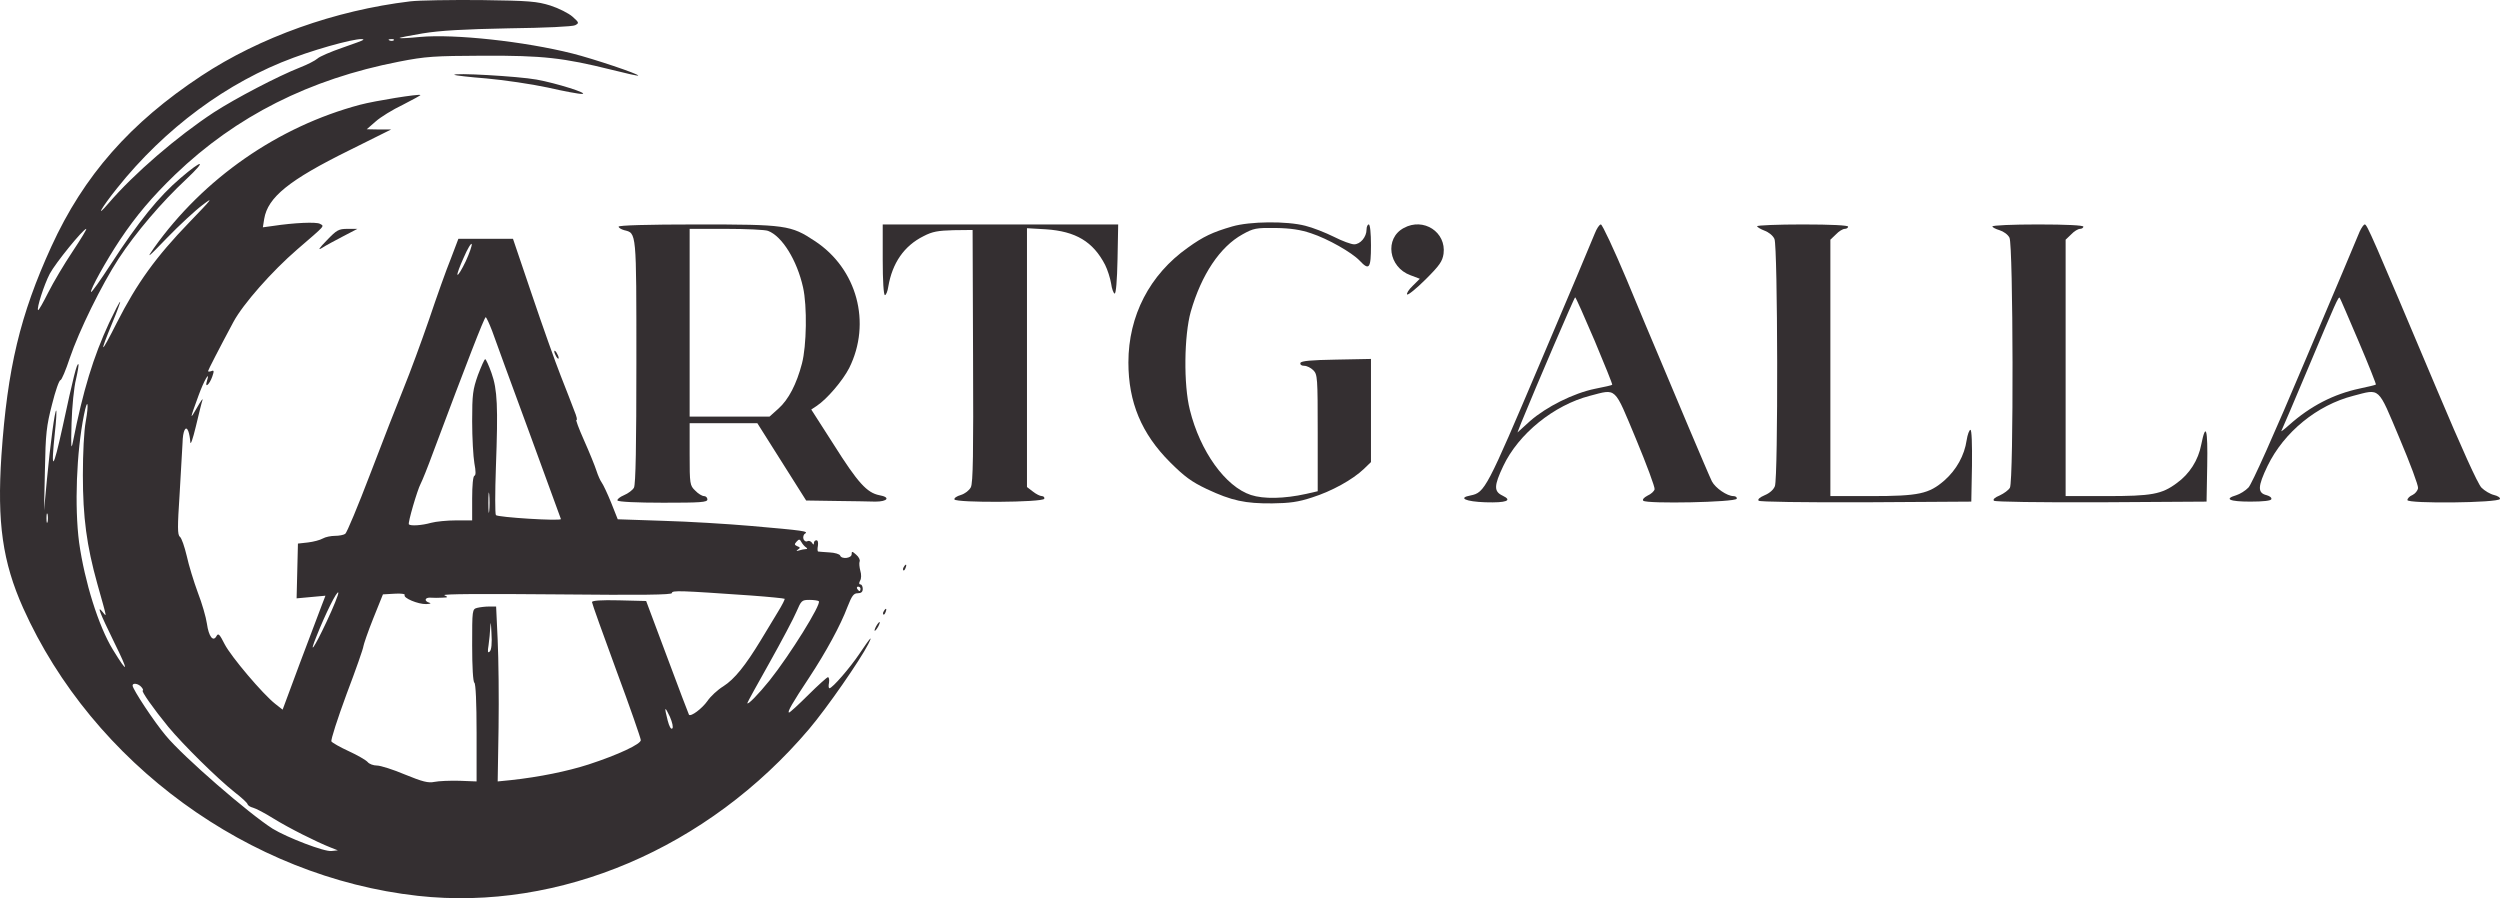 <?xml version="1.0" encoding="UTF-8"?> <svg xmlns="http://www.w3.org/2000/svg" viewBox="0 0 167 60" fill="none"><path d="M27.389 0.092C22.378 0.697 17.367 2.482 13.453 5.064C8.694 8.206 5.596 11.732 3.431 16.468C1.341 21.042 0.496 24.597 0.095 30.424C-0.201 34.895 0.17 37.535 1.548 40.619C6.203 50.99 16.625 58.588 27.907 59.842C37.38 60.89 47.284 56.67 54.044 48.704C55.245 47.287 57.454 44.101 58.002 43.024C58.328 42.374 58.151 42.566 57.409 43.673C56.787 44.602 55.601 45.974 55.408 45.974C55.349 45.974 55.334 45.812 55.378 45.605C55.408 45.399 55.378 45.237 55.304 45.237C55.245 45.237 54.652 45.768 53.999 46.417C53.347 47.066 52.769 47.597 52.71 47.597C52.562 47.597 52.932 46.948 54.059 45.252C55.185 43.54 56.149 41.77 56.609 40.545C56.905 39.793 57.024 39.63 57.291 39.63C57.528 39.63 57.632 39.542 57.632 39.336C57.632 39.173 57.557 39.04 57.483 39.04C57.38 39.04 57.365 38.952 57.454 38.789C57.543 38.657 57.543 38.362 57.469 38.126C57.409 37.89 57.38 37.609 57.424 37.506C57.469 37.403 57.365 37.196 57.187 37.049C56.92 36.813 56.891 36.813 56.891 37.019C56.891 37.3 56.209 37.373 56.12 37.108C56.09 37.019 55.764 36.916 55.408 36.901C55.037 36.872 54.696 36.857 54.652 36.842C54.608 36.828 54.593 36.665 54.637 36.459C54.667 36.237 54.637 36.09 54.533 36.09C54.444 36.09 54.37 36.178 54.37 36.267C54.37 36.414 54.326 36.4 54.237 36.252C54.163 36.149 54.029 36.105 53.94 36.149C53.851 36.208 53.733 36.149 53.673 36.016C53.629 35.868 53.673 35.706 53.777 35.647C54.029 35.485 53.688 35.441 50.145 35.131C48.603 34.998 45.964 34.836 44.304 34.791L41.265 34.688L40.82 33.567C40.568 32.947 40.286 32.357 40.197 32.239C40.108 32.121 39.945 31.767 39.842 31.442C39.738 31.118 39.367 30.203 39.011 29.407C38.656 28.61 38.433 28.005 38.507 28.049C38.581 28.093 38.522 27.813 38.359 27.43C38.211 27.046 37.81 25.984 37.455 25.099C37.099 24.199 36.239 21.779 35.542 19.714L34.267 15.952H30.62L30.116 17.28C29.82 18.002 29.168 19.832 28.663 21.337C28.145 22.841 27.389 24.892 26.973 25.91C26.558 26.928 25.55 29.51 24.735 31.649C23.919 33.788 23.163 35.603 23.06 35.662C22.956 35.736 22.644 35.795 22.378 35.795C22.111 35.795 21.74 35.868 21.562 35.972C21.384 36.075 20.94 36.193 20.569 36.237L19.902 36.311L19.813 39.97L21.74 39.793L21.473 40.486C21.325 40.87 20.688 42.581 20.035 44.292L18.879 47.405L18.39 47.022C17.545 46.358 15.439 43.865 15.009 43.038C14.668 42.36 14.58 42.271 14.461 42.492C14.239 42.906 13.942 42.522 13.823 41.666C13.764 41.239 13.497 40.309 13.216 39.586C12.949 38.863 12.608 37.757 12.474 37.137C12.326 36.517 12.133 35.942 12.015 35.854C11.852 35.721 11.852 35.219 12 32.977C12.089 31.487 12.178 29.967 12.193 29.599C12.208 28.772 12.415 28.374 12.578 28.802C12.637 28.949 12.697 29.274 12.712 29.525C12.726 29.776 12.875 29.348 13.082 28.492C13.275 27.68 13.468 26.884 13.527 26.721C13.571 26.559 13.408 26.795 13.156 27.238C12.667 28.093 12.667 28.049 13.26 26.427C13.616 25.438 14.061 24.671 13.823 25.453C13.66 25.969 13.987 25.703 14.179 25.158C14.313 24.774 14.298 24.715 14.12 24.789C14.001 24.833 13.898 24.833 13.898 24.789C13.898 24.73 14.624 23.314 15.588 21.514C16.225 20.319 18.167 18.12 19.857 16.66C21.77 15.008 21.681 15.126 21.369 14.949C21.132 14.816 19.665 14.875 18.212 15.096L17.559 15.185L17.648 14.624C17.886 13.178 19.309 12.027 23.312 10.051L26.128 8.649H25.313L24.498 8.634L25.09 8.118C25.417 7.823 26.232 7.321 26.914 6.997C27.581 6.657 28.115 6.362 28.085 6.348C27.996 6.259 25.061 6.731 24.053 6.997C18.567 8.457 13.586 11.924 10.28 16.571C9.747 17.324 9.865 17.235 11.155 15.893C11.97 15.052 13.038 14.063 13.527 13.695C14.298 13.104 14.194 13.252 12.637 14.86C10.428 17.147 9.154 18.902 7.804 21.558C6.693 23.756 6.604 23.741 7.523 21.514C7.834 20.776 8.056 20.156 8.027 20.156C7.982 20.156 7.656 20.791 7.286 21.573C6.233 23.845 5.551 26.073 4.869 29.525C4.75 30.115 4.736 29.849 4.78 28.27C4.81 27.179 4.943 25.851 5.077 25.335C5.195 24.818 5.269 24.361 5.24 24.332C5.136 24.228 4.899 25.187 4.187 28.492C3.535 31.472 3.387 31.575 3.668 28.875C3.757 28.108 3.787 27.459 3.757 27.43C3.668 27.341 3.357 29.687 3.135 32.033L2.942 34.098L3.001 31.369C3.046 28.964 3.105 28.448 3.475 27.017C3.698 26.117 3.95 25.394 4.039 25.394C4.113 25.394 4.395 24.73 4.662 23.918C5.284 22.089 6.782 19.035 7.923 17.28C9.079 15.524 10.769 13.532 12.46 11.954C13.838 10.655 13.557 10.611 12.059 11.895C10.621 13.119 9.272 14.772 7.375 17.693C6.707 18.725 6.114 19.552 6.085 19.507C5.981 19.404 7.108 17.383 8.012 16.026C9.094 14.403 10.162 13.149 11.703 11.659C15.78 7.749 20.673 5.285 26.647 4.12C28.456 3.766 28.989 3.736 32.281 3.721C36.254 3.707 37.618 3.854 40.879 4.666C41.813 4.902 42.599 5.079 42.629 5.049C42.718 4.961 39.649 3.928 38.24 3.574C35.023 2.763 30.368 2.261 28.07 2.467C27.329 2.541 26.721 2.571 26.692 2.541C26.662 2.512 27.359 2.379 28.233 2.231C29.405 2.04 30.961 1.951 33.986 1.892C36.417 1.863 38.255 1.774 38.418 1.686C38.7 1.538 38.685 1.509 38.24 1.11C37.989 0.889 37.321 0.55 36.773 0.373C35.868 0.092 35.379 0.048 32.133 0.004C30.131 -0.011 27.996 0.018 27.389 0.092ZM24.275 2.659C24.275 2.689 23.638 2.925 22.867 3.19C22.096 3.456 21.34 3.78 21.206 3.913C21.058 4.046 20.539 4.312 20.05 4.503C18.553 5.093 15.736 6.569 14.298 7.498C11.822 9.121 8.931 11.614 7.241 13.591C6.337 14.653 6.767 13.886 7.819 12.573C11.007 8.575 15.187 5.477 19.605 3.854C21.636 3.102 24.275 2.423 24.275 2.659ZM26.306 2.689C26.262 2.733 26.128 2.748 26.024 2.704C25.906 2.659 25.951 2.615 26.113 2.615C26.276 2.6 26.366 2.644 26.306 2.689ZM4.854 16.793C4.291 17.634 3.564 18.858 3.223 19.537C2.882 20.215 2.586 20.747 2.542 20.717C2.438 20.599 2.942 19.02 3.327 18.283C3.713 17.56 5.551 15.303 5.759 15.288C5.818 15.288 5.403 15.967 4.854 16.793ZM31.11 17.457C30.858 17.988 30.605 18.401 30.561 18.357C30.517 18.312 30.709 17.796 30.976 17.206C31.228 16.616 31.48 16.203 31.51 16.306C31.54 16.394 31.361 16.911 31.11 17.457ZM32.874 22.104C33.052 22.62 34.163 25.645 35.335 28.831C36.506 32.018 37.469 34.659 37.469 34.673C37.469 34.821 33.23 34.556 33.126 34.408C33.066 34.319 33.066 32.888 33.126 31.221C33.274 27.149 33.23 26.028 32.829 24.907C32.651 24.405 32.459 23.992 32.414 23.992C32.355 23.992 32.147 24.479 31.925 25.055C31.584 26.028 31.54 26.338 31.54 28.138C31.54 29.244 31.613 30.498 31.688 30.941C31.791 31.487 31.791 31.752 31.688 31.782C31.599 31.811 31.54 32.431 31.54 33.301V34.762H30.472C29.879 34.762 29.123 34.836 28.797 34.924C28.174 35.101 27.433 35.145 27.314 35.028C27.226 34.954 27.878 32.726 28.1 32.313C28.189 32.151 28.575 31.206 28.945 30.189C31.154 24.287 32.355 21.189 32.444 21.189C32.488 21.189 32.681 21.602 32.874 22.104ZM5.729 28.152C5.61 28.787 5.536 30.262 5.536 31.738C5.536 34.556 5.788 36.444 6.5 38.996C7.182 41.416 7.137 41.224 6.87 40.899C6.441 40.368 6.633 40.87 7.641 42.935C8.62 44.912 8.575 45.089 7.538 43.392C6.574 41.814 5.655 38.863 5.284 36.237C4.973 33.847 5.106 30.203 5.61 27.71C5.848 26.515 5.951 26.913 5.729 28.152ZM32.681 34.127C32.651 34.438 32.622 34.187 32.622 33.582C32.622 32.977 32.651 32.726 32.681 33.021C32.711 33.331 32.711 33.833 32.681 34.127ZM3.179 34.865C3.135 35.013 3.105 34.895 3.105 34.614C3.105 34.334 3.135 34.216 3.179 34.349C3.209 34.496 3.209 34.733 3.179 34.865ZM53.837 36.562C53.955 36.636 53.94 36.68 53.822 36.68C53.733 36.68 53.525 36.724 53.377 36.769C53.184 36.828 53.169 36.813 53.303 36.709C53.466 36.606 53.466 36.562 53.258 36.488C53.066 36.4 53.051 36.355 53.214 36.178C53.377 36.001 53.422 36.001 53.54 36.222C53.614 36.355 53.748 36.503 53.837 36.562ZM57.483 39.336C57.483 39.409 57.454 39.483 57.424 39.483C57.38 39.483 57.306 39.409 57.261 39.336C57.217 39.247 57.246 39.188 57.321 39.188C57.409 39.188 57.483 39.247 57.483 39.336ZM21.814 41.534C20.969 43.334 20.599 43.835 21.147 42.492C21.725 41.032 22.526 39.409 22.6 39.586C22.63 39.675 22.274 40.56 21.814 41.534ZM50.145 39.778C51.361 39.867 52.384 39.97 52.413 39.999C52.443 40.029 52.25 40.413 51.968 40.87C51.702 41.312 51.183 42.168 50.827 42.758C49.789 44.469 49.063 45.37 48.322 45.842C47.936 46.078 47.462 46.52 47.254 46.83C46.898 47.331 46.157 47.892 46.024 47.745C45.994 47.7 45.342 45.974 44.571 43.909L43.163 40.147L41.354 40.102C40.153 40.073 39.545 40.117 39.545 40.221C39.545 40.309 40.286 42.374 41.176 44.794C42.08 47.228 42.806 49.323 42.806 49.441C42.806 49.707 41.309 50.415 39.323 51.064C37.9 51.522 36.032 51.905 34.134 52.111L33.245 52.2L33.304 48.615C33.333 46.638 33.304 43.998 33.245 42.758L33.141 40.516H32.666C32.414 40.516 32.059 40.56 31.881 40.604C31.54 40.693 31.54 40.737 31.54 43.112C31.54 44.558 31.599 45.547 31.688 45.605C31.777 45.664 31.836 46.933 31.836 48.94V52.2L30.695 52.156C30.057 52.141 29.301 52.17 29.019 52.23C28.604 52.318 28.219 52.215 27.062 51.743C26.262 51.404 25.417 51.138 25.18 51.138C24.942 51.138 24.661 51.035 24.557 50.902C24.438 50.769 23.875 50.444 23.297 50.179C22.719 49.913 22.2 49.618 22.14 49.53C22.081 49.441 22.541 48.025 23.148 46.373C23.771 44.735 24.275 43.289 24.275 43.171C24.29 43.053 24.572 42.212 24.927 41.327L25.58 39.704L26.351 39.66C26.781 39.63 27.077 39.675 27.033 39.748C26.914 39.94 27.922 40.368 28.471 40.353C28.738 40.339 28.826 40.309 28.693 40.265C28.308 40.161 28.367 39.896 28.767 39.925C28.945 39.94 29.301 39.94 29.538 39.925C29.939 39.911 29.953 39.896 29.686 39.763C29.494 39.675 32.207 39.66 37.144 39.704C42.97 39.763 44.882 39.734 44.882 39.616C44.882 39.424 45.446 39.453 50.145 39.778ZM54.696 40.161C54.889 40.339 52.769 43.746 51.405 45.458C50.679 46.358 49.923 47.14 49.923 46.963C49.923 46.919 50.59 45.709 51.405 44.263C52.206 42.832 53.021 41.297 53.199 40.87C53.525 40.117 53.555 40.073 54.074 40.073C54.37 40.073 54.652 40.117 54.696 40.161ZM32.711 43.525C32.577 43.643 32.562 43.54 32.636 43.097C32.681 42.773 32.74 42.212 32.755 41.843C32.77 41.445 32.8 41.622 32.829 42.271C32.874 42.98 32.829 43.422 32.711 43.525ZM9.45 45.901C9.554 46.019 9.583 46.122 9.539 46.122C9.391 46.122 10.265 47.361 11.244 48.556C12.237 49.751 14.505 51.993 15.677 52.923C16.136 53.277 16.522 53.631 16.536 53.72C16.551 53.794 16.714 53.911 16.907 53.956C17.085 54 17.708 54.325 18.271 54.679C19.294 55.313 21.147 56.242 22.081 56.611L22.57 56.803L22.155 56.847C21.696 56.921 19.175 55.947 18.212 55.357C16.611 54.339 12.252 50.562 11.081 49.146C10.295 48.217 8.857 46.033 8.857 45.797C8.857 45.591 9.257 45.664 9.45 45.901ZM44.912 48.66C44.823 48.748 44.704 48.526 44.6 48.128C44.363 47.199 44.393 47.125 44.749 47.877C44.912 48.261 44.986 48.586 44.912 48.66Z" fill="#342F31"></path><path d="M30.354 5.005C30.398 5.035 31.361 5.153 32.503 5.241C33.645 5.344 35.483 5.61 36.58 5.846C37.677 6.097 38.715 6.288 38.878 6.274C39.397 6.259 37.158 5.551 35.839 5.315C34.608 5.093 30.205 4.843 30.354 5.005Z" fill="#342F31"></path><path d="M82.316 15.126C80.996 15.509 80.374 15.804 79.35 16.542C76.801 18.342 75.377 21.086 75.377 24.213C75.377 26.869 76.252 28.964 78.15 30.867C79.128 31.841 79.588 32.18 80.611 32.667C82.271 33.449 83.19 33.641 84.984 33.626C86.141 33.611 86.719 33.538 87.653 33.228C88.957 32.815 90.351 32.047 91.107 31.325L91.581 30.867V23.977L89.254 24.022C87.564 24.051 86.926 24.11 86.867 24.243C86.837 24.361 86.941 24.435 87.119 24.435C87.297 24.435 87.564 24.568 87.727 24.73C88.008 25.01 88.023 25.217 88.023 28.92V32.815L87.252 32.992C85.785 33.316 84.421 33.346 83.561 33.065C81.856 32.505 80.166 30.144 79.484 27.386C79.054 25.703 79.099 22.399 79.543 20.82C80.255 18.342 81.5 16.483 82.998 15.657C83.739 15.244 83.902 15.214 85.207 15.229C86.215 15.244 86.882 15.347 87.579 15.583C88.705 15.952 90.306 16.866 90.825 17.412C91.463 18.091 91.581 17.943 91.581 16.394C91.581 15.553 91.522 14.993 91.433 14.993C91.359 14.993 91.285 15.14 91.285 15.332C91.285 15.834 90.87 16.321 90.454 16.321C90.262 16.321 89.654 16.099 89.106 15.819C88.542 15.539 87.682 15.199 87.193 15.081C85.948 14.757 83.487 14.786 82.316 15.126Z" fill="#342F31"></path><path d="M41.324 15.14C41.324 15.214 41.487 15.317 41.695 15.376C42.525 15.583 42.51 15.391 42.51 24.184C42.51 29.702 42.466 32.372 42.347 32.578C42.258 32.741 41.962 32.962 41.68 33.08C41.398 33.198 41.206 33.361 41.25 33.434C41.309 33.523 42.554 33.582 44.304 33.582C46.824 33.582 47.254 33.552 47.254 33.361C47.254 33.242 47.15 33.139 47.032 33.139C46.898 33.139 46.632 32.977 46.439 32.77C46.083 32.431 46.068 32.343 46.068 30.336V28.27H50.59L53.851 33.434L55.823 33.464C56.891 33.478 58.091 33.493 58.477 33.508C59.307 33.508 59.5 33.213 58.744 33.08C57.913 32.918 57.306 32.254 55.705 29.716L54.192 27.356L54.548 27.12C55.245 26.663 56.297 25.423 56.727 24.582C58.225 21.573 57.261 17.958 54.429 16.099C52.828 15.037 52.487 14.993 46.572 14.993C43.236 14.993 41.324 15.052 41.324 15.14ZM51.301 15.421C52.25 15.775 53.243 17.398 53.644 19.197C53.925 20.451 53.881 23.107 53.57 24.287C53.214 25.645 52.68 26.692 51.998 27.297L51.405 27.828H46.068V15.288H48.499C49.849 15.288 51.109 15.347 51.301 15.421Z" fill="#342F31"></path><path d="M58.966 17.353C58.966 18.755 59.025 19.714 59.114 19.714C59.188 19.714 59.292 19.463 59.337 19.153C59.603 17.575 60.389 16.424 61.694 15.775C62.287 15.465 62.657 15.406 63.695 15.376L64.97 15.362L65 23.771C65.029 30.277 65 32.269 64.852 32.549C64.748 32.755 64.466 32.977 64.184 33.065C63.917 33.139 63.725 33.272 63.755 33.361C63.843 33.596 69.67 33.567 69.759 33.316C69.788 33.228 69.714 33.139 69.596 33.139C69.477 33.139 69.21 33.006 68.988 32.829L68.602 32.534V15.244L69.862 15.317C71.864 15.45 73.02 16.144 73.821 17.693C73.984 18.017 74.162 18.578 74.221 18.932C74.266 19.286 74.384 19.596 74.458 19.611C74.547 19.625 74.621 18.77 74.651 17.309L74.695 14.993H58.966V17.353Z" fill="#342F31"></path><path d="M93.775 15.229C92.471 15.922 92.752 17.855 94.22 18.386L94.843 18.622L94.368 19.094C94.102 19.345 93.939 19.611 93.998 19.67C94.057 19.729 94.621 19.271 95.228 18.666C96.162 17.737 96.355 17.457 96.429 16.955C96.622 15.509 95.095 14.506 93.775 15.229Z" fill="#342F31"></path><path d="M106.525 15.612C106.391 15.967 104.746 19.861 102.863 24.287C99.305 32.667 99.186 32.903 98.238 33.095C97.363 33.257 97.897 33.508 99.216 33.552C100.639 33.596 101.055 33.434 100.373 33.109C99.779 32.829 99.794 32.446 100.417 31.133C101.44 28.964 103.812 27.061 106.199 26.441C108.022 25.969 107.8 25.777 109.282 29.318C109.994 31.029 110.558 32.549 110.528 32.682C110.498 32.815 110.29 33.006 110.053 33.109C109.802 33.242 109.698 33.375 109.772 33.449C109.994 33.67 115.924 33.552 116.013 33.316C116.043 33.228 115.954 33.139 115.791 33.139C115.376 33.139 114.59 32.608 114.353 32.151C114.234 31.915 113.537 30.277 112.781 28.492C112.025 26.707 111.136 24.582 110.795 23.771C110.454 22.959 109.475 20.658 108.645 18.637C107.8 16.63 107.029 14.993 106.94 14.993C106.836 14.993 106.659 15.273 106.525 15.612ZM106.525 22.768C107.192 24.361 107.726 25.674 107.696 25.703C107.681 25.733 107.162 25.851 106.555 25.969C105.102 26.264 103.293 27.179 102.211 28.123L101.366 28.89L101.618 28.241C102.626 25.777 105.161 19.861 105.221 19.861C105.265 19.861 105.843 21.174 106.525 22.768Z" fill="#342F31"></path><path d="M117.377 15.111C117.377 15.17 117.6 15.303 117.866 15.406C118.148 15.509 118.445 15.745 118.534 15.967C118.756 16.439 118.785 31.9 118.563 32.475C118.474 32.711 118.207 32.947 117.881 33.08C117.54 33.228 117.392 33.361 117.481 33.449C117.555 33.523 120.401 33.567 124.656 33.552L131.683 33.508L131.728 31.103C131.743 29.643 131.713 28.713 131.624 28.713C131.55 28.713 131.431 29.023 131.372 29.407C131.224 30.424 130.69 31.384 129.889 32.092C128.852 32.992 128.185 33.139 124.982 33.139H122.269V16.011L122.64 15.657C122.833 15.45 123.1 15.288 123.233 15.288C123.352 15.288 123.455 15.214 123.455 15.14C123.455 15.052 122.344 14.993 120.416 14.993C118.741 14.993 117.377 15.052 117.377 15.111Z" fill="#342F31"></path><path d="M133.092 15.126C133.092 15.185 133.314 15.303 133.566 15.376C133.848 15.465 134.13 15.671 134.233 15.878C134.485 16.365 134.515 32.121 134.263 32.578C134.174 32.741 133.863 32.962 133.581 33.095C133.255 33.228 133.107 33.361 133.196 33.449C133.269 33.523 136.116 33.567 140.371 33.552L147.398 33.508L147.442 31.103C147.487 28.625 147.353 28.167 147.042 29.702C146.85 30.735 146.256 31.664 145.411 32.269C144.403 33.021 143.736 33.139 140.697 33.139H137.984V16.011L138.355 15.657C138.547 15.45 138.814 15.288 138.947 15.288C139.066 15.288 139.17 15.214 139.17 15.14C139.17 15.052 138.058 14.993 136.131 14.993C134.456 14.993 133.092 15.052 133.092 15.126Z" fill="#342F31"></path><path d="M157.627 15.465C157.524 15.73 155.893 19.596 153.995 24.066C151.875 29.097 150.422 32.328 150.2 32.564C149.992 32.785 149.622 33.006 149.385 33.08C148.54 33.331 148.925 33.508 150.319 33.508C151.193 33.508 151.697 33.449 151.727 33.346C151.756 33.242 151.623 33.139 151.416 33.08C150.793 32.932 150.808 32.505 151.475 31.118C152.572 28.861 154.781 27.061 157.197 26.441C159.021 25.969 158.813 25.777 160.281 29.259C160.993 30.941 161.556 32.446 161.526 32.608C161.497 32.785 161.333 32.977 161.156 33.065C160.963 33.139 160.815 33.301 160.815 33.405C160.815 33.656 166.908 33.596 166.997 33.331C167.026 33.242 166.849 33.124 166.596 33.065C166.345 33.006 165.974 32.785 165.766 32.578C165.514 32.328 164.432 29.923 162.801 26.058C158.413 15.657 158.117 14.993 157.968 14.993C157.894 14.993 157.746 15.214 157.627 15.465ZM157.553 22.797C158.22 24.361 158.739 25.674 158.709 25.689C158.68 25.718 158.191 25.836 157.627 25.954C155.893 26.323 154.336 27.12 152.898 28.404C152.572 28.698 152.35 28.861 152.394 28.787C152.439 28.698 153.269 26.78 154.218 24.509C156.056 20.142 156.204 19.802 156.293 19.891C156.323 19.92 156.886 21.233 157.553 22.797Z" fill="#342F31"></path><path d="M21.829 16.055C21.295 16.601 21.206 16.748 21.518 16.557C21.74 16.409 22.378 16.07 22.911 15.79L23.875 15.288H23.223C22.615 15.288 22.496 15.362 21.829 16.055Z" fill="#342F31"></path><path d="M37.025 23.476C37.025 23.55 37.099 23.727 37.173 23.845C37.247 23.963 37.321 23.992 37.321 23.918C37.321 23.83 37.247 23.668 37.173 23.55C37.099 23.432 37.025 23.387 37.025 23.476Z" fill="#342F31"></path><path d="M60.374 37.875C60.315 37.964 60.3 38.052 60.345 38.096C60.374 38.141 60.449 38.067 60.493 37.934C60.597 37.683 60.508 37.639 60.374 37.875Z" fill="#342F31"></path><path d="M59.04 40.825C58.981 40.914 58.966 41.002 59.011 41.047C59.04 41.091 59.114 41.017 59.159 40.885C59.263 40.634 59.173 40.59 59.04 40.825Z" fill="#342F31"></path><path d="M58.521 41.843C58.432 42.006 58.403 42.139 58.432 42.139C58.477 42.139 58.581 42.006 58.669 41.843C58.758 41.681 58.788 41.548 58.758 41.548C58.714 41.548 58.61 41.681 58.521 41.843Z" fill="#342F31"></path></svg> 